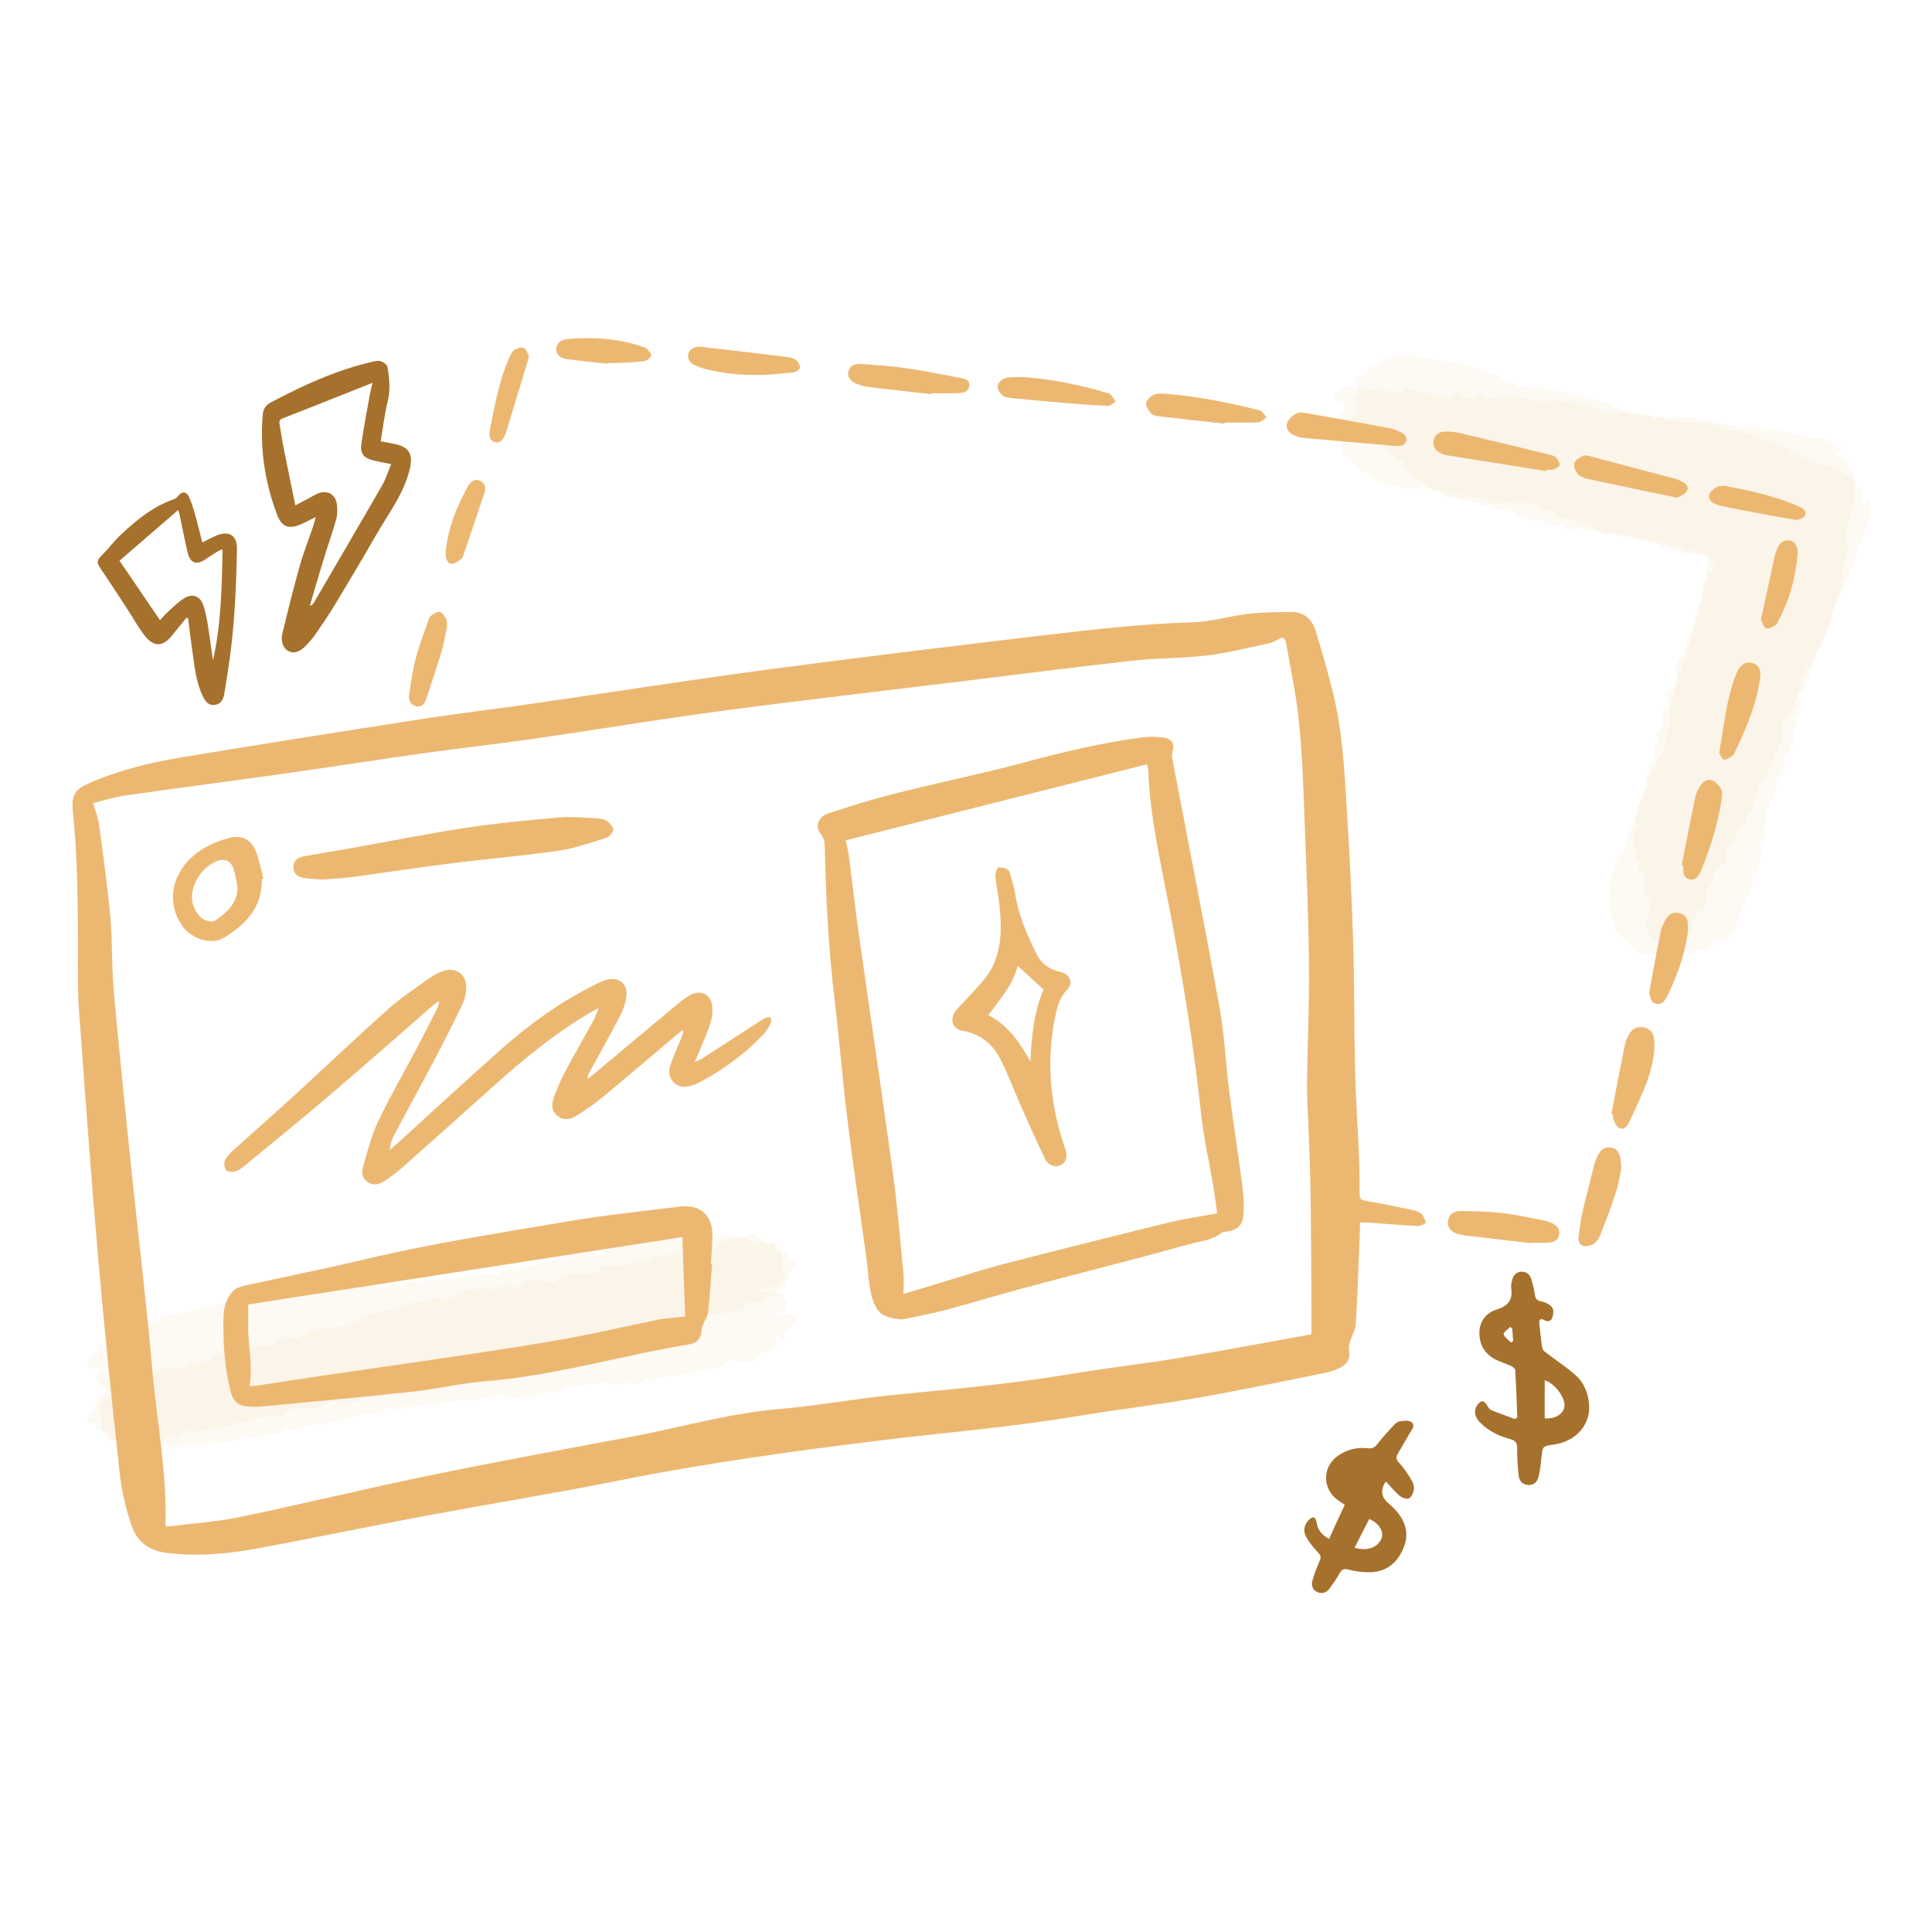 <?xml version="1.0" encoding="utf-8"?>
<svg xmlns="http://www.w3.org/2000/svg" width="64" height="64" viewBox="0 0 64 64" fill="none">
<path opacity="0.2" d="M61.286 16.937C61.434 16.53 61.45 16.109 61.413 15.683C61.41 15.646 61.375 15.61 61.35 15.577C61.316 15.534 61.244 15.493 61.245 15.453C61.252 15.206 61.082 15.153 60.892 15.118C60.842 15.109 60.785 15.1 60.797 15.032C60.809 14.967 60.837 14.909 60.924 14.928C60.962 14.935 61.005 14.965 61.032 14.902C61.024 14.886 61.019 14.857 61.005 14.851C60.758 14.755 60.564 14.552 60.279 14.53C60.076 14.515 59.874 14.474 59.676 14.429C59.046 14.286 58.413 14.177 57.764 14.155C57.535 14.148 57.309 14.128 57.09 14.022C56.758 13.861 56.366 13.982 56.025 13.834C55.997 13.823 55.953 13.836 55.921 13.849C55.822 13.889 55.732 13.871 55.636 13.83C55.468 13.757 55.318 13.773 55.218 13.948H55.214C55.072 13.747 54.99 13.74 54.793 13.916L54.708 13.865C54.602 13.686 54.407 13.794 54.268 13.73C54.053 13.631 53.836 13.64 53.61 13.67C53.371 13.701 53.096 13.682 52.928 13.555C52.744 13.415 52.579 13.412 52.386 13.414C52.14 13.416 51.92 13.218 51.659 13.32C51.651 13.323 51.635 13.309 51.623 13.302C51.486 13.212 51.372 13.24 51.275 13.366C51.087 13.323 50.898 13.243 50.712 13.246C50.496 13.25 50.316 13.051 50.093 13.158C50.07 13.169 50.048 13.175 50.025 13.178C50.048 13.172 50.07 13.166 50.093 13.158C50.012 13.155 49.929 13.164 49.854 13.124C49.776 13.083 49.712 13.089 49.661 13.163C49.577 13.176 49.493 13.189 49.409 13.202C49.338 13.198 49.268 13.195 49.197 13.191C49.092 13.047 48.955 13.047 48.819 13.191C48.691 13.178 48.562 13.166 48.435 13.154C48.341 12.98 48.257 12.971 48.095 13.117C47.973 13.178 47.841 13.151 47.712 13.159C47.68 13.081 47.606 13.116 47.551 13.098C47.396 13.044 47.223 13.138 47.077 13.034C46.949 12.904 46.771 12.921 46.612 12.883C46.539 12.866 46.504 12.928 46.483 12.992C46.428 12.992 46.372 12.991 46.317 12.99C46.189 12.975 46.061 12.96 45.933 12.945C45.831 12.84 45.722 12.797 45.594 12.903C45.411 12.888 45.223 12.914 45.043 12.86C44.866 12.743 44.56 12.782 44.318 12.951C44.258 12.993 44.205 13.04 44.21 13.12C44.217 13.21 44.281 13.248 44.358 13.278C44.594 13.372 44.602 13.402 44.45 13.614C44.369 13.727 44.283 13.825 44.276 13.983C44.262 14.335 44.503 14.634 44.468 14.988C44.465 15.019 44.51 15.058 44.539 15.086C44.675 15.219 44.814 15.347 44.95 15.479C45.059 15.585 45.183 15.66 45.338 15.675C45.366 15.702 45.395 15.731 45.423 15.758C45.439 15.806 45.467 15.842 45.514 15.869C45.805 16.035 46.138 16.072 46.453 16.16C46.577 16.194 46.718 16.161 46.847 16.205C46.905 16.224 46.954 16.182 46.992 16.137C47.109 16.103 47.217 16.153 47.319 16.191C47.584 16.292 47.865 16.293 48.138 16.344C48.222 16.36 48.307 16.377 48.392 16.393C48.451 16.563 48.544 16.523 48.645 16.433C48.857 16.474 49.069 16.514 49.281 16.555C49.403 16.714 49.579 16.731 49.788 16.604C49.833 16.613 49.878 16.622 49.922 16.632C49.948 16.633 49.975 16.634 50.001 16.636C50.102 16.643 50.202 16.699 50.302 16.635C50.343 16.636 50.385 16.639 50.426 16.64C50.456 16.652 50.481 16.659 50.501 16.659C50.632 16.693 50.765 16.727 50.896 16.761C50.951 16.776 51.006 16.792 51.062 16.807C51.106 16.958 51.215 16.915 51.317 16.892C51.359 16.907 51.401 16.923 51.443 16.938C51.596 17.084 51.767 17.186 51.987 17.186C52.258 17.271 52.529 17.357 52.8 17.442C52.823 17.531 52.893 17.569 52.966 17.615C53.172 17.745 53.39 17.718 53.611 17.688C54.321 17.82 55.026 17.977 55.725 18.151C55.8 18.27 55.92 18.225 56.025 18.235C56.292 18.346 56.546 18.486 56.826 18.566C56.884 18.716 56.733 18.791 56.699 18.908C56.666 18.931 56.613 18.948 56.602 18.98C56.52 19.216 56.442 19.452 56.374 19.692C56.359 19.746 56.393 19.813 56.404 19.874C56.226 19.999 56.335 20.202 56.273 20.354C56.142 20.675 56.069 21.013 55.975 21.345C55.84 21.449 55.829 21.579 55.898 21.723C55.896 21.736 55.895 21.75 55.892 21.763C55.713 21.813 55.726 21.959 55.725 22.097C55.575 22.33 55.508 22.594 55.43 22.855C55.188 22.911 55.165 22.951 55.26 23.149C55.263 23.219 55.285 23.289 55.257 23.359C55.052 23.419 55.096 23.589 55.089 23.736C54.956 23.849 55.085 23.992 55.044 24.116C54.836 24.261 54.824 24.293 54.919 24.451C54.919 24.478 54.919 24.507 54.918 24.534C54.715 24.638 54.863 24.813 54.831 24.953C54.812 25.04 54.872 25.152 54.749 25.207C54.54 25.333 54.68 25.546 54.622 25.711C54.621 25.725 54.62 25.739 54.619 25.753C54.445 25.814 54.472 25.927 54.54 26.05C54.366 26.315 54.356 26.638 54.232 26.922C54.17 27.064 54.095 27.237 54.237 27.391C54.15 27.419 54.107 27.481 54.124 27.567C54.177 27.829 54.135 28.098 54.194 28.36C54.213 28.44 54.229 28.51 54.325 28.524C54.325 28.539 54.324 28.553 54.324 28.567C54.212 28.765 54.22 28.793 54.414 28.858C54.428 28.858 54.441 28.858 54.453 28.858C54.451 28.935 54.441 29.011 54.448 29.086C54.474 29.359 54.392 29.662 54.664 29.867C54.649 30.035 54.635 30.204 54.62 30.372C54.481 30.559 54.507 30.754 54.612 30.938C54.736 31.154 54.904 31.17 55.088 31.002C55.16 31.067 55.214 31.188 55.343 31.087C55.354 31.322 55.466 31.393 55.685 31.295C55.724 31.325 55.763 31.355 55.803 31.385C55.819 31.415 55.829 31.451 55.853 31.475C55.92 31.543 55.973 31.657 56.077 31.646C56.191 31.633 56.131 31.489 56.188 31.422C56.396 31.483 56.589 31.49 56.733 31.287C56.783 31.217 56.862 31.166 56.948 31.165C57.213 31.16 57.328 30.956 57.429 30.778C57.61 30.458 57.711 30.099 57.863 29.762C58.057 29.332 58.183 28.871 58.338 28.424C58.351 28.384 58.378 28.336 58.365 28.304C58.299 28.141 58.385 28.003 58.435 27.861C58.482 27.73 58.492 27.604 58.436 27.474C58.436 27.433 58.436 27.391 58.436 27.349C58.516 27.202 58.634 27.058 58.481 26.889C58.495 26.86 58.508 26.832 58.522 26.803C58.591 26.73 58.628 26.641 58.672 26.552C58.815 26.261 58.833 25.923 59.028 25.651C59.102 25.546 59.131 25.423 59.096 25.291C59.078 25.226 59.104 25.17 59.145 25.116C59.418 24.767 59.42 24.333 59.52 23.928C59.534 23.872 59.492 23.823 59.454 23.78C59.454 23.766 59.454 23.752 59.454 23.738C59.611 23.697 59.664 23.622 59.539 23.486C59.539 23.473 59.539 23.458 59.539 23.444C59.691 23.348 59.702 23.235 59.58 23.108C59.58 23.08 59.58 23.052 59.58 23.025C59.636 23.007 59.674 22.973 59.701 22.917C59.838 22.621 59.974 22.325 60.037 22.003C60.059 21.886 60.115 21.779 60.148 21.667C60.243 21.344 60.479 21.085 60.557 20.756C60.585 20.641 60.624 20.528 60.654 20.414C60.767 19.986 60.986 19.59 61.024 19.134C61.052 18.797 61.148 18.464 61.216 18.131C61.231 18.054 61.214 17.993 61.153 17.944C61.197 17.654 61.158 17.352 61.294 17.074C61.312 17.038 61.286 16.982 61.281 16.935L61.286 16.937ZM57.042 23.868C57.042 23.868 57.043 23.868 57.044 23.868C57.044 23.868 57.043 23.868 57.042 23.868V23.868ZM57.3 21.513C57.3 21.513 57.299 21.513 57.299 21.514C57.299 21.514 57.299 21.514 57.299 21.513C57.299 21.513 57.299 21.513 57.3 21.513Z" fill="#F7E3C6"/>
<path opacity="0.2" d="M60.258 15.354C60.684 15.43 61.057 15.626 61.407 15.871C61.438 15.892 61.452 15.94 61.468 15.979C61.488 16.03 61.487 16.113 61.523 16.132C61.74 16.25 61.701 16.422 61.636 16.605C61.619 16.653 61.598 16.706 61.663 16.73C61.725 16.753 61.789 16.757 61.817 16.673C61.829 16.636 61.825 16.583 61.894 16.592C61.903 16.607 61.925 16.626 61.923 16.641C61.883 16.902 61.962 17.172 61.839 17.429C61.751 17.613 61.685 17.808 61.625 18.003C61.434 18.619 61.211 19.223 60.906 19.795C60.798 19.997 60.702 20.203 60.684 20.445C60.657 20.814 60.357 21.093 60.314 21.462C60.31 21.491 60.277 21.523 60.25 21.544C60.165 21.61 60.136 21.697 60.124 21.801C60.102 21.983 60.014 22.105 59.812 22.104L59.81 22.107C59.914 22.331 59.879 22.405 59.628 22.488L59.629 22.587C59.731 22.768 59.54 22.883 59.526 23.035C59.504 23.271 59.389 23.455 59.249 23.636C59.103 23.826 58.982 24.074 59.008 24.283C59.036 24.513 58.957 24.657 58.859 24.823C58.734 25.035 58.795 25.325 58.577 25.5C58.57 25.505 58.574 25.526 58.575 25.54C58.584 25.703 58.502 25.789 58.345 25.809C58.288 25.994 58.263 26.197 58.167 26.357C58.056 26.542 58.138 26.797 57.934 26.937C57.913 26.951 57.897 26.968 57.883 26.986C57.899 26.969 57.916 26.953 57.934 26.937C57.896 27.009 57.847 27.076 57.844 27.161C57.841 27.249 57.803 27.302 57.714 27.309C57.66 27.375 57.607 27.441 57.554 27.507C57.522 27.571 57.49 27.633 57.458 27.696C57.529 27.859 57.461 27.978 57.269 28.024C57.215 28.142 57.162 28.259 57.109 28.375C57.212 28.543 57.178 28.621 56.971 28.688C56.857 28.763 56.814 28.891 56.743 28.998C56.794 29.066 56.727 29.112 56.715 29.169C56.684 29.329 56.516 29.433 56.534 29.611C56.582 29.787 56.478 29.932 56.432 30.088C56.41 30.161 56.339 30.16 56.273 30.147C56.245 30.195 56.219 30.243 56.192 30.291C56.14 30.41 56.089 30.527 56.038 30.646C56.079 30.787 56.061 30.902 55.906 30.961C55.827 31.127 55.711 31.277 55.667 31.459C55.679 31.671 55.493 31.917 55.225 32.042C55.16 32.073 55.092 32.095 55.026 32.051C54.951 32 54.95 31.925 54.962 31.843C54.999 31.592 54.977 31.57 54.717 31.596C54.58 31.61 54.452 31.635 54.311 31.562C53.999 31.399 53.86 31.04 53.537 30.893C53.509 30.881 53.498 30.822 53.487 30.783C53.441 30.599 53.399 30.414 53.353 30.23C53.316 30.083 53.312 29.938 53.377 29.796C53.367 29.758 53.357 29.719 53.347 29.681C53.314 29.643 53.297 29.601 53.297 29.547C53.298 29.212 53.433 28.906 53.515 28.588C53.546 28.464 53.645 28.359 53.672 28.224C53.684 28.165 53.746 28.144 53.804 28.133C53.892 28.049 53.903 27.93 53.92 27.823C53.965 27.543 54.105 27.299 54.198 27.038C54.226 26.956 54.254 26.874 54.282 26.793C54.164 26.657 54.245 26.596 54.374 26.554C54.444 26.35 54.516 26.146 54.587 25.942C54.51 25.756 54.583 25.596 54.797 25.478C54.812 25.434 54.826 25.391 54.84 25.348C54.852 25.325 54.865 25.302 54.877 25.278C54.92 25.187 54.922 25.073 55.028 25.018C55.047 24.981 55.066 24.944 55.085 24.907C55.089 24.875 55.096 24.851 55.106 24.833C55.142 24.702 55.179 24.571 55.215 24.44C55.23 24.385 55.244 24.329 55.258 24.274C55.15 24.16 55.241 24.087 55.313 24.01C55.32 23.966 55.328 23.922 55.336 23.878C55.286 23.673 55.283 23.473 55.393 23.282C55.454 23.005 55.516 22.728 55.577 22.451C55.512 22.386 55.514 22.307 55.511 22.22C55.501 21.977 55.633 21.802 55.77 21.625C56.011 20.945 56.227 20.256 56.426 19.563C56.36 19.439 56.459 19.357 56.504 19.261C56.541 18.975 56.546 18.684 56.617 18.402C56.516 18.277 56.376 18.37 56.258 18.341C56.221 18.358 56.179 18.395 56.147 18.389C55.902 18.342 55.658 18.292 55.416 18.23C55.362 18.216 55.321 18.154 55.273 18.114C55.076 18.205 54.955 18.01 54.793 17.987C54.448 17.94 54.12 17.834 53.785 17.75C53.627 17.815 53.51 17.759 53.419 17.627C53.407 17.622 53.394 17.616 53.381 17.612C53.248 17.742 53.129 17.658 53.009 17.59C52.732 17.603 52.469 17.53 52.205 17.467C52.036 17.648 51.989 17.648 51.865 17.467C51.806 17.429 51.757 17.375 51.682 17.364C51.527 17.512 51.402 17.389 51.271 17.322C51.106 17.38 51.048 17.197 50.92 17.17C50.69 17.278 50.656 17.272 50.568 17.111C50.544 17.098 50.519 17.083 50.494 17.07C50.303 17.195 50.225 16.979 50.089 16.936C50.004 16.91 49.937 16.801 49.828 16.88C49.614 16.999 49.499 16.771 49.327 16.738C49.315 16.732 49.302 16.726 49.289 16.72C49.15 16.84 49.065 16.76 48.992 16.64C48.676 16.658 48.392 16.505 48.083 16.471C47.929 16.453 47.742 16.432 47.68 16.232C47.612 16.293 47.537 16.3 47.471 16.241C47.271 16.064 47.017 15.966 46.82 15.784C46.759 15.728 46.707 15.68 46.742 15.589C46.73 15.582 46.717 15.575 46.704 15.569C46.477 15.567 46.457 15.545 46.498 15.344C46.504 15.333 46.511 15.321 46.517 15.311C46.45 15.274 46.379 15.245 46.317 15.201C46.094 15.042 45.791 14.962 45.749 14.624C45.596 14.553 45.443 14.481 45.29 14.41C45.059 14.437 44.902 14.316 44.795 14.133C44.67 13.918 44.74 13.765 44.978 13.69C44.958 13.594 44.88 13.487 45.032 13.426C44.834 13.3 44.829 13.166 45.023 13.026C45.017 12.977 45.01 12.928 45.004 12.879C44.986 12.85 44.96 12.823 44.951 12.791C44.926 12.698 44.853 12.595 44.915 12.511C44.983 12.419 45.078 12.542 45.164 12.527C45.215 12.316 45.306 12.145 45.554 12.122C45.64 12.114 45.723 12.071 45.767 11.997C45.904 11.77 46.138 11.772 46.343 11.774C46.711 11.777 47.072 11.869 47.439 11.906C47.909 11.953 48.371 12.074 48.836 12.164C48.877 12.172 48.932 12.173 48.953 12.2C49.062 12.339 49.224 12.334 49.372 12.361C49.509 12.386 49.623 12.441 49.707 12.554C49.743 12.575 49.779 12.595 49.816 12.617C49.983 12.621 50.167 12.59 50.237 12.807C50.268 12.809 50.3 12.812 50.331 12.814C50.429 12.792 50.525 12.804 50.623 12.811C50.947 12.832 51.249 12.985 51.582 12.953C51.71 12.941 51.831 12.977 51.928 13.074C51.975 13.122 52.037 13.128 52.104 13.119C52.543 13.057 52.92 13.272 53.32 13.388C53.376 13.404 53.397 13.465 53.416 13.52C53.428 13.527 53.44 13.534 53.452 13.54C53.566 13.425 53.658 13.416 53.712 13.592C53.724 13.599 53.737 13.607 53.749 13.613C53.908 13.53 54.011 13.577 54.061 13.747C54.085 13.761 54.109 13.774 54.133 13.788C54.176 13.748 54.225 13.732 54.287 13.737C54.611 13.766 54.936 13.796 55.246 13.903C55.359 13.942 55.479 13.947 55.592 13.975C55.92 14.054 56.262 13.979 56.587 14.076C56.7 14.11 56.816 14.132 56.93 14.163C57.358 14.28 57.81 14.288 58.224 14.483C58.53 14.627 58.866 14.71 59.189 14.818C59.264 14.843 59.308 14.888 59.319 14.966C59.592 15.073 59.835 15.257 60.143 15.279C60.183 15.281 60.219 15.332 60.257 15.36L60.258 15.354ZM52.134 15.564C52.134 15.564 52.134 15.563 52.134 15.562C52.134 15.562 52.134 15.563 52.134 15.564ZM54.302 16.518C54.302 16.518 54.301 16.518 54.3 16.519C54.3 16.519 54.301 16.518 54.302 16.518Z" fill="#F7E3C6"/>
<path opacity="0.2" d="M26.125 43.525C25.986 43.544 25.849 43.577 25.711 43.604C25.709 43.575 25.707 43.545 25.705 43.516C25.72 43.475 25.735 43.433 25.749 43.392C25.764 43.393 25.779 43.395 25.794 43.396C25.859 43.498 25.93 43.471 25.999 43.402C26.074 43.328 26.113 43.243 26.052 43.141C26.021 43.09 25.971 43.054 25.962 42.983C25.935 42.792 25.883 42.776 25.71 42.891C25.665 42.892 25.62 42.894 25.575 42.896C25.507 42.839 25.432 42.8 25.34 42.809C25.258 42.803 25.168 42.814 25.117 42.725C25.355 42.709 25.574 42.624 25.792 42.537C25.914 42.487 25.97 42.37 26.036 42.266C25.883 42.18 25.997 42.009 25.917 41.901C25.917 41.785 25.871 41.671 25.917 41.55C25.939 41.492 25.665 41.167 25.597 41.152C25.547 41.142 25.52 41.172 25.498 41.211C25.412 41.242 25.355 41.199 25.307 41.135C25.258 41.067 25.195 41.017 25.113 40.994C25.041 40.94 24.976 40.868 24.869 40.906C24.594 41.003 24.32 41.096 24.021 41.107C23.898 41.112 23.759 41.177 23.719 41.331C23.635 41.333 23.551 41.336 23.466 41.338C23.339 41.225 23.274 41.269 23.252 41.422C23.154 41.413 23.065 41.433 22.997 41.509C22.983 41.506 22.969 41.502 22.955 41.499C22.869 41.325 22.784 41.327 22.701 41.502C22.673 41.503 22.644 41.504 22.616 41.505C22.587 41.47 22.544 41.438 22.508 41.469C22.378 41.58 22.219 41.544 22.076 41.578C21.885 41.623 21.633 41.558 21.514 41.795C21.367 41.821 21.212 41.714 21.079 41.788C20.815 41.935 20.522 41.908 20.244 41.969C19.98 41.88 19.887 41.915 19.817 42.132C19.773 42.146 19.73 42.16 19.687 42.173C19.617 42.188 19.548 42.203 19.479 42.218C19.409 42.213 19.339 42.207 19.269 42.202C18.959 42.177 18.657 42.184 18.418 42.425C18.402 42.444 18.388 42.462 18.372 42.481C18.333 42.48 18.294 42.478 18.256 42.477C18.184 42.461 18.112 42.445 18.039 42.43C17.823 42.337 17.612 42.434 17.399 42.447C17.322 42.451 17.284 42.517 17.273 42.592C17.187 42.619 17.103 42.646 17.017 42.672C16.976 42.548 16.886 42.527 16.771 42.559C16.666 42.588 16.558 42.611 16.467 42.679C16.467 42.691 16.467 42.702 16.467 42.714C16.439 42.73 16.411 42.747 16.383 42.763C16.312 42.763 16.241 42.763 16.171 42.763C16.09 42.62 16.007 42.568 15.916 42.755C15.874 42.772 15.832 42.789 15.79 42.806C15.577 42.643 15.358 42.779 15.143 42.797C15.086 42.802 15.076 42.879 15.07 42.936C15.002 43.05 14.827 42.967 14.769 43.098C14.699 43.085 14.63 43.072 14.56 43.059C14.499 42.98 14.421 42.969 14.334 43.006C14.092 43.106 13.83 43.121 13.579 43.184C13.447 43.218 13.334 43.311 13.209 43.325C12.818 43.368 12.459 43.534 12.072 43.588C11.959 43.603 11.872 43.655 11.844 43.774C11.578 43.845 11.321 43.949 11.045 43.984C10.848 43.885 10.717 44.033 10.568 44.109C10.598 44.123 10.627 44.13 10.655 44.133C10.629 44.136 10.593 44.127 10.568 44.109C10.541 44.108 10.514 44.107 10.488 44.105C10.353 43.966 10.236 44.08 10.139 44.149C10.059 44.205 9.983 44.265 9.898 44.313C9.87 44.329 9.842 44.345 9.814 44.362C9.552 44.259 9.169 44.363 9.046 44.57C8.983 44.606 8.912 44.613 8.84 44.616C8.659 44.515 8.512 44.61 8.365 44.697C8.171 44.787 7.988 44.904 7.773 44.944C7.568 44.792 7.126 44.859 6.926 45.073C6.846 45.077 6.78 45.115 6.719 45.163C6.647 45.175 6.574 45.188 6.503 45.2C6.381 45.119 6.276 45.084 6.248 45.283C6.124 45.294 5.996 45.266 5.875 45.305C5.858 45.308 5.841 45.312 5.825 45.325C5.784 45.331 5.741 45.347 5.701 45.343C5.358 45.305 5.042 45.421 4.722 45.512C4.63 45.538 4.565 45.599 4.552 45.701C4.481 45.731 4.412 45.76 4.341 45.789C4.274 45.706 4.174 45.675 4.097 45.734C3.958 45.842 3.797 45.881 3.636 45.925C3.562 45.945 3.519 46 3.499 46.072C3.488 46.112 3.483 46.17 3.438 46.175C3.235 46.198 3.221 46.365 3.173 46.505C3.123 46.651 3.08 46.799 2.97 46.916C2.917 46.972 2.886 47.033 2.93 47.103C2.979 47.183 3.05 47.154 3.118 47.128C3.158 47.128 3.197 47.128 3.237 47.129C3.152 47.321 3.168 47.348 3.364 47.342C3.43 47.381 3.503 47.378 3.575 47.382C3.543 47.617 3.605 47.692 3.848 47.714C3.934 47.722 4.017 47.712 4.092 47.666C4.16 47.625 4.221 47.625 4.286 47.678C4.636 47.967 5.034 47.991 5.455 47.875C5.522 47.856 5.58 47.856 5.633 47.9C5.69 47.947 5.753 47.97 5.826 47.97C5.99 47.887 6.161 47.832 6.344 47.808C6.462 47.792 6.556 47.9 6.669 47.867C6.94 47.788 7.223 47.796 7.498 47.747C7.692 47.712 7.911 47.751 8.073 47.592C8.087 47.578 8.101 47.565 8.116 47.551C8.188 47.638 8.285 47.652 8.381 47.612C8.525 47.551 8.682 47.558 8.823 47.522C9.014 47.472 9.278 47.562 9.388 47.301C9.416 47.287 9.444 47.273 9.473 47.259C9.531 47.384 9.632 47.381 9.741 47.343C10.032 47.243 10.343 47.238 10.642 47.161C11.102 47.044 11.578 46.987 12.035 46.844C12.123 46.816 12.215 46.824 12.305 46.814C12.477 46.795 12.686 46.847 12.78 46.627C12.823 46.627 12.865 46.627 12.908 46.627C13.036 46.721 13.336 46.679 13.502 46.543C13.516 46.529 13.53 46.516 13.544 46.502C13.58 46.614 13.662 46.627 13.762 46.604C14.138 46.517 14.513 46.448 14.903 46.446C15.04 46.446 15.238 46.482 15.325 46.291C15.353 46.305 15.381 46.32 15.41 46.334C15.552 46.452 15.693 46.452 15.834 46.334C15.877 46.32 15.919 46.306 15.961 46.292C16.133 46.353 16.297 46.37 16.428 46.208C16.512 46.163 16.597 46.187 16.682 46.208C16.855 46.313 17.039 46.343 17.231 46.279C17.319 46.249 17.405 46.245 17.494 46.236C17.723 46.212 17.973 46.263 18.166 46.081L18.293 46.041C18.458 46.163 18.673 46.126 18.801 45.956C19.24 45.901 19.672 45.8 20.116 45.791C20.288 45.908 20.48 45.841 20.664 45.853C20.677 45.854 20.693 45.811 20.709 45.788C20.951 45.832 21.2 45.909 21.388 45.662C21.402 45.662 21.416 45.663 21.431 45.664C21.527 45.713 22.042 45.676 22.106 45.608C22.132 45.58 22.137 45.533 22.152 45.495C22.166 45.495 22.18 45.495 22.195 45.496C22.276 45.597 22.38 45.579 22.485 45.547C22.74 45.471 22.998 45.407 23.265 45.377C23.459 45.356 23.651 45.311 23.844 45.277C23.938 45.261 23.993 45.205 24.017 45.115C24.139 45.055 24.263 45.012 24.398 45.075C24.596 45.152 24.786 45.127 24.968 45.031C25.121 44.95 25.275 44.764 25.387 44.751C25.69 44.717 25.745 44.594 25.694 44.342C25.685 44.298 25.708 44.258 25.758 44.251C25.796 44.245 25.835 44.26 25.838 44.3C25.844 44.365 25.865 44.387 25.931 44.368C25.996 44.349 26.03 44.319 26.005 44.247C25.972 44.151 26.035 44.103 26.105 44.064C26.194 44.014 26.254 43.937 26.314 43.86C26.37 43.786 26.382 43.708 26.341 43.624C26.298 43.532 26.214 43.513 26.127 43.525L26.125 43.525Z" fill="#F7E3C6"/>
<path opacity="0.2" d="M3.149 45.341C3.289 45.321 3.425 45.288 3.564 45.261C3.565 45.291 3.568 45.32 3.569 45.349C3.554 45.391 3.54 45.432 3.526 45.474C3.511 45.472 3.495 45.471 3.481 45.469C3.415 45.367 3.344 45.394 3.275 45.463C3.201 45.538 3.162 45.622 3.222 45.724C3.254 45.776 3.303 45.811 3.313 45.882C3.339 46.074 3.391 46.089 3.564 45.974C3.61 45.973 3.654 45.971 3.699 45.97C3.767 46.026 3.842 46.065 3.935 46.056C4.017 46.062 4.106 46.051 4.158 46.14C3.92 46.157 3.701 46.241 3.483 46.328C3.36 46.378 3.305 46.495 3.239 46.599C3.391 46.685 3.278 46.856 3.358 46.964C3.358 47.081 3.404 47.195 3.358 47.315C3.335 47.373 3.61 47.698 3.677 47.713C3.728 47.724 3.755 47.693 3.776 47.654C3.862 47.623 3.92 47.666 3.967 47.73C4.017 47.798 4.079 47.848 4.162 47.871C4.234 47.925 4.298 47.997 4.406 47.959C4.681 47.862 4.954 47.77 5.254 47.758C5.377 47.754 5.515 47.688 5.555 47.534C5.639 47.532 5.723 47.529 5.808 47.527C5.936 47.64 6.001 47.596 6.023 47.443C6.121 47.453 6.209 47.432 6.278 47.356C6.292 47.359 6.306 47.363 6.32 47.366C6.406 47.54 6.491 47.538 6.574 47.363C6.602 47.362 6.631 47.362 6.659 47.36C6.687 47.396 6.731 47.427 6.767 47.396C6.896 47.285 7.055 47.321 7.199 47.287C7.389 47.242 7.642 47.307 7.76 47.07C7.907 47.044 8.063 47.151 8.195 47.078C8.459 46.93 8.753 46.957 9.03 46.896C9.295 46.985 9.387 46.95 9.458 46.733C9.501 46.72 9.544 46.706 9.588 46.692C9.657 46.677 9.726 46.662 9.795 46.647C9.865 46.653 9.935 46.658 10.005 46.663C10.315 46.688 10.617 46.681 10.857 46.44C10.872 46.422 10.887 46.403 10.902 46.385C10.941 46.385 10.98 46.387 11.018 46.388C11.091 46.404 11.163 46.42 11.236 46.435C11.451 46.528 11.663 46.432 11.875 46.419C11.953 46.414 11.991 46.348 12.002 46.273C12.087 46.246 12.172 46.219 12.257 46.193C12.299 46.317 12.388 46.338 12.503 46.306C12.609 46.277 12.717 46.254 12.807 46.186C12.807 46.174 12.807 46.163 12.807 46.151C12.835 46.135 12.864 46.118 12.892 46.102C12.963 46.102 13.033 46.102 13.104 46.102C13.184 46.245 13.267 46.298 13.358 46.11C13.4 46.093 13.443 46.076 13.485 46.059C13.697 46.222 13.916 46.087 14.132 46.068C14.188 46.064 14.198 45.986 14.205 45.929C14.272 45.816 14.447 45.898 14.506 45.767C14.576 45.78 14.645 45.793 14.715 45.806C14.775 45.885 14.854 45.896 14.941 45.859C15.183 45.759 15.445 45.744 15.696 45.681C15.828 45.648 15.941 45.555 16.065 45.541C16.456 45.497 16.815 45.331 17.202 45.277C17.315 45.262 17.402 45.21 17.43 45.091C17.696 45.02 17.953 44.916 18.229 44.882C18.426 44.98 18.557 44.832 18.707 44.756C18.676 44.742 18.648 44.735 18.62 44.732C18.645 44.729 18.682 44.739 18.707 44.756C18.733 44.758 18.76 44.758 18.787 44.76C18.921 44.899 19.039 44.785 19.136 44.716C19.215 44.66 19.291 44.6 19.377 44.552C19.405 44.536 19.433 44.52 19.461 44.504C19.723 44.606 20.105 44.502 20.228 44.295C20.292 44.259 20.363 44.253 20.434 44.249C20.615 44.35 20.762 44.255 20.91 44.168C21.103 44.078 21.287 43.962 21.501 43.921C21.707 44.073 22.148 44.006 22.348 43.792C22.429 43.788 22.494 43.75 22.556 43.702C22.628 43.69 22.7 43.678 22.772 43.665C22.893 43.746 22.999 43.781 23.027 43.582C23.15 43.571 23.279 43.599 23.399 43.56C23.416 43.557 23.433 43.553 23.45 43.54C23.491 43.534 23.534 43.518 23.573 43.523C23.916 43.56 24.232 43.444 24.552 43.353C24.644 43.327 24.71 43.266 24.722 43.164C24.793 43.135 24.863 43.105 24.934 43.076C25 43.159 25.1 43.19 25.177 43.131C25.317 43.023 25.477 42.984 25.639 42.94C25.713 42.92 25.755 42.865 25.776 42.793C25.786 42.753 25.791 42.695 25.836 42.69C26.039 42.667 26.054 42.5 26.101 42.36C26.151 42.215 26.195 42.066 26.304 41.95C26.357 41.894 26.388 41.833 26.345 41.762C26.296 41.682 26.224 41.711 26.157 41.737C26.117 41.737 26.077 41.737 26.038 41.736C26.122 41.545 26.106 41.517 25.91 41.523C25.845 41.484 25.772 41.487 25.699 41.483C25.731 41.248 25.669 41.173 25.427 41.151C25.34 41.144 25.258 41.154 25.182 41.199C25.115 41.24 25.053 41.24 24.989 41.187C24.638 40.898 24.24 40.874 23.82 40.99C23.752 41.009 23.695 41.009 23.642 40.965C23.585 40.918 23.521 40.895 23.448 40.895C23.285 40.978 23.113 41.033 22.93 41.057C22.813 41.073 22.718 40.965 22.605 40.998C22.334 41.077 22.051 41.07 21.777 41.118C21.582 41.153 21.363 41.114 21.201 41.273C21.187 41.287 21.173 41.301 21.159 41.315C21.086 41.227 20.99 41.214 20.893 41.254C20.75 41.314 20.593 41.307 20.451 41.344C20.26 41.393 19.996 41.303 19.887 41.564C19.858 41.578 19.83 41.592 19.801 41.606C19.744 41.481 19.643 41.485 19.534 41.522C19.242 41.623 18.931 41.627 18.632 41.704C18.173 41.821 17.696 41.878 17.24 42.021C17.152 42.049 17.059 42.041 16.969 42.051C16.797 42.071 16.588 42.018 16.494 42.238C16.451 42.238 16.41 42.238 16.367 42.238C16.238 42.144 15.938 42.186 15.773 42.322C15.759 42.336 15.744 42.349 15.73 42.363C15.694 42.252 15.613 42.238 15.512 42.261C15.137 42.349 14.761 42.417 14.371 42.419C14.234 42.419 14.036 42.383 13.95 42.574C13.921 42.56 13.893 42.546 13.864 42.532C13.723 42.413 13.581 42.413 13.441 42.532C13.398 42.546 13.356 42.559 13.313 42.573C13.141 42.513 12.977 42.496 12.847 42.657C12.762 42.702 12.677 42.678 12.592 42.657C12.42 42.553 12.236 42.522 12.044 42.586C11.956 42.617 11.869 42.62 11.78 42.63C11.552 42.653 11.301 42.603 11.108 42.784L10.982 42.824C10.816 42.703 10.601 42.739 10.473 42.909C10.035 42.965 9.603 43.065 9.158 43.075C8.987 42.958 8.794 43.025 8.611 43.012C8.597 43.011 8.581 43.055 8.565 43.077C8.323 43.033 8.074 42.956 7.886 43.203C7.872 43.203 7.858 43.202 7.843 43.202C7.748 43.152 7.232 43.189 7.169 43.257C7.142 43.285 7.137 43.332 7.123 43.37C7.109 43.37 7.094 43.37 7.08 43.37C6.998 43.269 6.894 43.286 6.79 43.318C6.534 43.394 6.276 43.458 6.009 43.488C5.815 43.51 5.623 43.554 5.43 43.588C5.336 43.604 5.282 43.66 5.258 43.75C5.136 43.81 5.011 43.853 4.876 43.791C4.678 43.714 4.489 43.738 4.306 43.834C4.153 43.915 3.999 44.101 3.887 44.114C3.585 44.148 3.53 44.271 3.58 44.523C3.589 44.568 3.567 44.607 3.516 44.614C3.478 44.62 3.439 44.605 3.436 44.565C3.431 44.501 3.409 44.478 3.343 44.498C3.278 44.517 3.244 44.547 3.269 44.618C3.303 44.714 3.24 44.762 3.17 44.802C3.081 44.852 3.02 44.928 2.96 45.006C2.904 45.079 2.893 45.157 2.933 45.241C2.977 45.333 3.061 45.352 3.147 45.34L3.149 45.341Z" fill="#F7E3C6"/>
<path d="M45.048 40.498C45.048 40.604 45.051 40.693 45.048 40.782C45.007 41.802 44.974 42.822 44.914 43.841C44.902 44.048 44.782 44.247 44.718 44.452C44.697 44.521 44.675 44.598 44.687 44.666C44.739 44.947 44.672 45.151 44.421 45.291C44.264 45.378 44.085 45.441 43.908 45.476C42.482 45.762 41.059 46.062 39.626 46.312C38.298 46.543 36.956 46.698 35.626 46.921C33.506 47.275 31.364 47.447 29.233 47.708C26.331 48.063 23.434 48.458 20.564 49.032C18.363 49.473 16.144 49.83 13.937 50.244C12.112 50.586 10.294 50.969 8.467 51.304C7.487 51.483 6.498 51.566 5.494 51.438C4.872 51.359 4.51 51.015 4.338 50.483C4.165 49.946 4.03 49.386 3.968 48.826C3.71 46.461 3.463 44.094 3.256 41.724C3.017 38.978 2.818 36.228 2.617 33.477C2.571 32.836 2.578 32.19 2.58 31.547C2.585 29.972 2.571 28.398 2.41 26.829C2.361 26.342 2.487 26.143 2.965 25.936C3.935 25.515 4.959 25.263 5.997 25.09C8.693 24.644 11.394 24.219 14.095 23.8C15.253 23.621 16.418 23.487 17.578 23.319C20.165 22.946 22.747 22.537 25.336 22.192C28.452 21.776 31.573 21.4 34.694 21.03C36.293 20.841 37.892 20.662 39.506 20.615C40.121 20.598 40.729 20.407 41.346 20.335C41.814 20.28 42.289 20.279 42.761 20.273C43.185 20.266 43.46 20.507 43.578 20.885C43.789 21.558 43.98 22.239 44.151 22.924C44.469 24.201 44.535 25.511 44.616 26.817C44.706 28.284 44.781 29.752 44.826 31.22C44.87 32.632 44.855 34.046 44.889 35.459C44.912 36.41 44.979 37.359 45.019 38.31C45.037 38.729 45.04 39.15 45.038 39.569C45.038 39.713 45.095 39.752 45.232 39.776C45.746 39.866 46.257 39.97 46.768 40.078C46.883 40.103 47.011 40.143 47.094 40.218C47.17 40.286 47.194 40.411 47.241 40.512C47.151 40.548 47.058 40.619 46.97 40.614C46.413 40.585 45.857 40.538 45.3 40.498C45.23 40.494 45.16 40.498 45.045 40.498L45.048 40.498ZM5.48 50.561C5.529 50.561 5.585 50.567 5.639 50.56C6.409 50.462 7.189 50.411 7.947 50.253C10.062 49.812 12.163 49.301 14.279 48.866C16.478 48.413 18.688 48.009 20.896 47.597C22.526 47.292 24.121 46.821 25.786 46.679C27.052 46.571 28.306 46.336 29.571 46.211C31.491 46.02 33.412 45.857 35.316 45.538C36.542 45.332 37.779 45.194 39.005 44.992C40.475 44.749 41.939 44.471 43.405 44.207C43.43 44.202 43.453 44.183 43.444 44.187C43.444 43.918 43.446 43.675 43.444 43.431C43.435 42.122 43.432 40.814 43.414 39.506C43.404 38.772 43.369 38.038 43.344 37.303C43.328 36.849 43.291 36.395 43.295 35.94C43.311 34.618 43.374 33.295 43.361 31.973C43.345 30.399 43.28 28.825 43.218 27.252C43.16 25.784 43.135 24.313 42.885 22.859C42.796 22.342 42.698 21.826 42.605 21.31C42.573 21.133 42.493 21.082 42.328 21.183C42.238 21.238 42.139 21.289 42.038 21.311C41.354 21.454 40.674 21.63 39.983 21.714C39.185 21.811 38.373 21.791 37.574 21.88C35.685 22.089 33.8 22.333 31.914 22.563C29.236 22.89 26.555 23.197 23.88 23.553C21.78 23.833 19.69 24.182 17.592 24.486C16.439 24.652 15.28 24.777 14.126 24.939C12.545 25.161 10.968 25.408 9.388 25.631C7.654 25.876 5.917 26.1 4.183 26.347C3.811 26.4 3.448 26.515 3.082 26.602C3.158 26.861 3.251 27.078 3.28 27.302C3.418 28.335 3.563 29.367 3.657 30.404C3.729 31.191 3.694 31.987 3.764 32.774C3.939 34.732 4.14 36.688 4.342 38.644C4.573 40.878 4.85 43.109 5.042 45.347C5.19 47.072 5.54 48.783 5.48 50.561Z" fill="#ECB871"/>
<path d="M50.717 41.184C49.975 41.096 49.232 41.009 48.49 40.92C48.42 40.911 48.351 40.897 48.283 40.876C48.062 40.809 47.949 40.659 47.964 40.465C47.98 40.276 48.122 40.118 48.35 40.118C48.808 40.118 49.268 40.127 49.722 40.178C50.177 40.228 50.625 40.331 51.075 40.416C51.186 40.437 51.296 40.468 51.398 40.514C51.564 40.587 51.687 40.706 51.649 40.904C51.612 41.105 51.452 41.162 51.269 41.168C51.086 41.173 50.902 41.169 50.719 41.169L50.715 41.184H50.717Z" fill="#ECB871"/>
<path d="M53.378 36.906C53.526 36.14 53.671 35.372 53.827 34.608C53.852 34.481 53.91 34.354 53.978 34.242C54.081 34.072 54.245 33.993 54.448 34.033C54.641 34.071 54.772 34.2 54.791 34.386C54.813 34.592 54.808 34.805 54.776 35.01C54.654 35.794 54.279 36.49 53.955 37.201C53.895 37.332 53.776 37.437 53.637 37.368C53.546 37.323 53.495 37.187 53.443 37.083C53.42 37.039 53.439 36.973 53.439 36.918C53.418 36.914 53.399 36.91 53.379 36.906H53.378Z" fill="#ECB871"/>
<path d="M51.217 15.605C50.117 15.43 49.018 15.256 47.919 15.079C47.857 15.069 47.796 15.046 47.738 15.019C47.561 14.939 47.459 14.807 47.486 14.605C47.511 14.424 47.665 14.295 47.88 14.295C48.041 14.295 48.206 14.31 48.362 14.346C49.342 14.577 50.32 14.815 51.299 15.053C51.381 15.073 51.475 15.093 51.531 15.147C51.599 15.212 51.673 15.316 51.666 15.396C51.66 15.456 51.537 15.521 51.454 15.553C51.386 15.578 51.3 15.558 51.224 15.558C51.221 15.574 51.219 15.589 51.217 15.605Z" fill="#ECB871"/>
<path d="M45.87 14.74C44.97 14.663 44.069 14.589 43.17 14.506C43.048 14.494 42.92 14.449 42.812 14.39C42.663 14.308 42.579 14.152 42.642 13.999C42.691 13.88 42.812 13.772 42.928 13.703C43.008 13.655 43.137 13.662 43.237 13.679C44.174 13.843 45.11 14.013 46.046 14.185C46.148 14.204 46.248 14.248 46.344 14.291C46.482 14.353 46.629 14.43 46.58 14.613C46.533 14.786 46.371 14.777 46.229 14.771C46.109 14.766 45.99 14.751 45.871 14.74C45.871 14.74 45.871 14.74 45.871 14.74L45.87 14.74Z" fill="#ECB871"/>
<path d="M30.853 13.057C30.161 12.979 29.467 12.905 28.775 12.822C28.644 12.806 28.513 12.765 28.389 12.717C28.168 12.634 28.065 12.477 28.102 12.309C28.14 12.136 28.289 12.038 28.531 12.057C29.03 12.096 29.532 12.126 30.026 12.198C30.632 12.286 31.233 12.409 31.834 12.523C31.974 12.549 32.128 12.594 32.111 12.779C32.094 12.961 31.939 13.015 31.789 13.022C31.479 13.036 31.168 13.026 30.858 13.026C30.857 13.036 30.855 13.046 30.853 13.056L30.853 13.057Z" fill="#ECB871"/>
<path d="M53.704 38.745C53.667 38.908 53.619 39.221 53.523 39.519C53.378 39.972 53.205 40.416 53.033 40.859C52.988 40.975 52.927 41.103 52.834 41.175C52.741 41.247 52.593 41.295 52.479 41.281C52.328 41.263 52.272 41.114 52.29 40.972C52.326 40.688 52.363 40.402 52.428 40.123C52.55 39.592 52.691 39.065 52.824 38.535C52.831 38.508 52.842 38.482 52.852 38.456C52.971 38.114 53.139 37.973 53.378 38.014C53.6 38.052 53.712 38.25 53.705 38.745H53.704Z" fill="#ECB871"/>
<path d="M40.56 14.034C39.839 13.954 39.117 13.876 38.397 13.791C38.308 13.78 38.194 13.762 38.142 13.704C38.057 13.608 37.953 13.47 37.966 13.362C37.979 13.256 38.11 13.13 38.22 13.078C38.331 13.025 38.483 13.037 38.614 13.046C39.653 13.122 40.667 13.334 41.676 13.578C41.711 13.587 41.753 13.591 41.775 13.612C41.84 13.676 41.897 13.748 41.956 13.817C41.888 13.869 41.826 13.941 41.749 13.968C41.659 13.999 41.554 13.996 41.456 13.997C41.16 14 40.863 13.999 40.566 13.999L40.561 14.034H40.56Z" fill="#ECB871"/>
<path d="M55.568 16.489C54.548 16.276 53.56 16.074 52.575 15.86C52.457 15.835 52.321 15.771 52.249 15.681C52.177 15.59 52.122 15.427 52.156 15.328C52.189 15.228 52.336 15.157 52.447 15.099C52.499 15.071 52.587 15.09 52.654 15.108C53.602 15.357 54.55 15.609 55.496 15.861C55.556 15.877 55.614 15.906 55.672 15.932C55.817 15.996 55.961 16.094 55.883 16.26C55.838 16.359 55.684 16.409 55.567 16.489L55.568 16.489Z" fill="#ECB871"/>
<path d="M55.708 28.668C55.858 27.908 56.003 27.147 56.162 26.389C56.19 26.256 56.262 26.127 56.338 26.011C56.429 25.87 56.588 25.788 56.74 25.859C56.858 25.914 56.963 26.04 57.023 26.159C57.069 26.248 57.047 26.379 57.03 26.488C56.909 27.295 56.665 28.067 56.358 28.822C56.345 28.854 56.33 28.886 56.314 28.917C56.24 29.056 56.147 29.17 55.968 29.128C55.798 29.089 55.764 28.953 55.76 28.803C55.759 28.762 55.76 28.719 55.76 28.678C55.743 28.675 55.725 28.671 55.708 28.668Z" fill="#ECB871"/>
<path d="M25.34 12.419C24.604 12.44 23.945 12.381 23.3 12.204C23.192 12.175 23.084 12.135 22.985 12.084C22.85 12.013 22.77 11.897 22.8 11.739C22.833 11.569 22.964 11.505 23.123 11.487C23.158 11.483 23.194 11.484 23.229 11.488C24.147 11.595 25.065 11.702 25.983 11.814C26.108 11.829 26.244 11.848 26.348 11.911C26.427 11.96 26.496 12.077 26.504 12.169C26.508 12.22 26.382 12.322 26.305 12.332C25.962 12.376 25.617 12.396 25.339 12.419H25.34Z" fill="#ECB871"/>
<path d="M33.831 12.485C34.797 12.547 35.736 12.742 36.66 13.011C36.7 13.023 36.754 13.026 36.778 13.053C36.846 13.13 36.9 13.217 36.96 13.299C36.878 13.35 36.793 13.446 36.712 13.443C36.254 13.427 35.796 13.391 35.339 13.354C34.754 13.306 34.17 13.253 33.586 13.196C33.461 13.184 33.316 13.176 33.222 13.108C33.129 13.04 33.032 12.895 33.043 12.794C33.054 12.695 33.183 12.563 33.287 12.531C33.457 12.479 33.648 12.497 33.831 12.484V12.485Z" fill="#ECB871"/>
<path d="M56.95 24.947C57.11 24.03 57.189 23.15 57.515 22.322C57.543 22.251 57.58 22.18 57.627 22.121C57.74 21.976 57.888 21.906 58.073 21.971C58.249 22.032 58.324 22.172 58.317 22.347C58.311 22.479 58.282 22.61 58.258 22.739C58.114 23.508 57.803 24.218 57.468 24.919C57.45 24.957 57.437 25.008 57.405 25.026C57.309 25.083 57.201 25.17 57.108 25.16C57.043 25.154 56.992 25.006 56.952 24.947H56.95Z" fill="#ECB871"/>
<path d="M54.633 32.873C54.759 32.194 54.88 31.514 55.018 30.839C55.049 30.687 55.131 30.538 55.215 30.403C55.303 30.261 55.453 30.209 55.621 30.245C55.792 30.282 55.897 30.397 55.91 30.564C55.922 30.722 55.914 30.885 55.888 31.042C55.779 31.715 55.541 32.349 55.248 32.964C55.238 32.983 55.229 33.001 55.218 33.019C55.139 33.156 55.052 33.298 54.863 33.253C54.667 33.206 54.671 33.037 54.632 32.873H54.633Z" fill="#ECB871"/>
<path d="M14.814 20.741C14.759 20.992 14.713 21.29 14.629 21.577C14.474 22.099 14.298 22.616 14.128 23.133C14.075 23.297 13.987 23.439 13.781 23.395C13.585 23.353 13.53 23.186 13.553 23.021C13.611 22.614 13.669 22.204 13.773 21.807C13.882 21.389 14.041 20.984 14.181 20.573C14.201 20.514 14.219 20.439 14.264 20.407C14.355 20.344 14.469 20.261 14.563 20.271C14.643 20.281 14.721 20.403 14.777 20.49C14.81 20.544 14.798 20.626 14.813 20.742L14.814 20.741Z" fill="#ECB871"/>
<path d="M20.147 12.051C19.692 12.001 19.236 11.96 18.783 11.897C18.539 11.864 18.417 11.729 18.423 11.556C18.429 11.387 18.565 11.252 18.803 11.231C19.661 11.155 20.506 11.209 21.325 11.501C21.358 11.512 21.401 11.521 21.42 11.545C21.481 11.622 21.595 11.729 21.574 11.782C21.541 11.864 21.422 11.951 21.331 11.964C21.045 12.003 20.755 12.009 20.467 12.024C20.361 12.029 20.255 12.024 20.15 12.024C20.149 12.034 20.147 12.042 20.147 12.051Z" fill="#ECB871"/>
<path d="M59.551 18.343C59.482 19.12 59.285 19.88 58.9 20.587C58.873 20.636 58.848 20.7 58.803 20.722C58.71 20.769 58.587 20.841 58.51 20.812C58.432 20.784 58.386 20.65 58.342 20.555C58.325 20.517 58.346 20.458 58.357 20.411C58.499 19.755 58.641 19.099 58.785 18.443C58.805 18.355 58.834 18.268 58.869 18.184C58.957 17.966 59.103 17.87 59.283 17.904C59.459 17.938 59.557 18.091 59.551 18.341V18.343Z" fill="#ECB871"/>
<path d="M16.211 14.318C16.387 13.456 16.528 12.584 16.904 11.776C16.939 11.701 16.988 11.615 17.054 11.579C17.138 11.533 17.264 11.493 17.341 11.525C17.418 11.556 17.47 11.674 17.507 11.764C17.528 11.815 17.505 11.888 17.487 11.948C17.247 12.744 17.005 13.538 16.762 14.334C16.75 14.374 16.731 14.412 16.712 14.449C16.649 14.574 16.568 14.688 16.405 14.651C16.231 14.612 16.212 14.469 16.211 14.318Z" fill="#ECB871"/>
<path d="M57.129 16.096C57.946 16.246 58.799 16.426 59.603 16.782C59.729 16.838 59.866 16.936 59.794 17.081C59.754 17.161 59.584 17.234 59.486 17.219C58.923 17.133 58.364 17.021 57.803 16.916C57.547 16.868 57.291 16.819 57.037 16.765C56.955 16.747 56.873 16.722 56.797 16.686C56.664 16.622 56.57 16.504 56.626 16.366C56.665 16.267 56.78 16.19 56.877 16.127C56.929 16.093 57.014 16.108 57.131 16.096L57.129 16.096Z" fill="#ECB871"/>
<path d="M14.767 18.255C14.847 17.477 15.131 16.765 15.513 16.089C15.593 15.947 15.724 15.848 15.902 15.925C16.075 16.002 16.102 16.159 16.05 16.317C15.821 17.014 15.582 17.709 15.345 18.404C15.332 18.443 15.314 18.491 15.283 18.512C15.184 18.576 15.077 18.677 14.973 18.676C14.818 18.673 14.774 18.523 14.766 18.381C14.763 18.339 14.766 18.297 14.766 18.255H14.767Z" fill="#ECB871"/>
<path d="M29.892 43.709C29.248 43.667 29.006 43.501 28.857 42.861C28.766 42.468 28.754 42.057 28.698 41.656C28.491 40.144 28.263 38.636 28.076 37.122C27.914 35.817 27.814 34.504 27.656 33.198C27.448 31.486 27.357 29.768 27.322 28.047C27.319 27.884 27.29 27.742 27.174 27.605C27.007 27.407 27.094 27.11 27.342 26.985C27.466 26.922 27.608 26.892 27.741 26.848C29.777 26.155 31.903 25.806 33.973 25.245C35.222 24.907 36.478 24.613 37.76 24.436C38.016 24.4 38.284 24.395 38.539 24.431C38.844 24.474 38.924 24.652 38.834 24.945C38.817 25.002 38.822 25.068 38.833 25.127C39.357 27.877 39.901 30.622 40.399 33.376C40.565 34.29 40.602 35.226 40.719 36.149C40.854 37.203 41.021 38.253 41.158 39.307C41.199 39.624 41.212 39.949 41.187 40.267C41.159 40.602 40.968 40.755 40.635 40.801C40.572 40.809 40.497 40.812 40.453 40.847C40.19 41.064 39.862 41.096 39.549 41.177C38.92 41.34 38.296 41.519 37.669 41.684C36.379 42.024 35.087 42.353 33.8 42.699C32.969 42.922 32.146 43.176 31.314 43.397C30.846 43.521 30.367 43.606 29.892 43.708L29.892 43.709ZM40.321 40.19C40.279 39.902 40.238 39.571 40.183 39.242C40.053 38.47 39.874 37.703 39.791 36.926C39.553 34.69 39.19 32.475 38.773 30.266C38.476 28.685 38.094 27.116 38.036 25.499C38.033 25.44 38.012 25.382 37.998 25.318C34.661 26.16 31.345 26.997 28.017 27.837C28.05 28.004 28.1 28.194 28.125 28.386C28.235 29.232 28.328 30.082 28.447 30.926C28.824 33.587 29.221 36.244 29.585 38.907C29.732 39.987 29.82 41.076 29.926 42.162C29.947 42.374 29.929 42.589 29.929 42.863C30.366 42.731 30.762 42.613 31.158 42.493C31.84 42.288 32.516 42.062 33.204 41.884C35.021 41.414 36.842 40.957 38.664 40.51C39.19 40.381 39.727 40.303 40.32 40.19L40.321 40.19Z" fill="#ECB871"/>
<path d="M23.588 41.871C23.547 42.4 23.516 42.929 23.456 43.455C23.439 43.614 23.334 43.762 23.274 43.916C23.255 43.966 23.244 44.02 23.241 44.073C23.225 44.319 23.102 44.488 22.852 44.529C20.59 44.9 18.384 45.57 16.084 45.754C15.277 45.819 14.48 46.01 13.674 46.098C12.031 46.277 10.386 46.428 8.741 46.586C8.545 46.604 8.344 46.603 8.149 46.584C7.876 46.558 7.721 46.397 7.653 46.14C7.436 45.329 7.39 44.504 7.402 43.669C7.408 43.324 7.486 43.019 7.716 42.77C7.799 42.681 7.94 42.624 8.065 42.597C9.422 42.296 10.786 42.025 12.138 41.704C14.372 41.175 16.642 40.829 18.903 40.445C20.107 40.241 21.324 40.117 22.536 39.969C23.196 39.888 23.611 40.267 23.599 40.925C23.594 41.239 23.567 41.553 23.55 41.868C23.563 41.869 23.576 41.871 23.589 41.871H23.588ZM8.263 45.914C8.379 45.906 8.484 45.906 8.586 45.891C9.172 45.802 9.758 45.706 10.345 45.62C11.986 45.379 13.629 45.148 15.269 44.903C16.442 44.727 17.615 44.553 18.782 44.341C19.803 44.157 20.812 43.914 21.829 43.712C22.122 43.653 22.425 43.644 22.698 43.614C22.666 42.738 22.636 41.877 22.604 40.981C17.808 41.725 13.007 42.47 8.222 43.213C8.222 43.44 8.227 43.669 8.222 43.899C8.206 44.559 8.389 45.215 8.264 45.916L8.263 45.914Z" fill="#ECB871"/>
<path d="M23.007 35.184C23.138 35.123 23.216 35.096 23.282 35.052C23.85 34.687 24.416 34.319 24.983 33.951C25.106 33.871 25.227 33.784 25.357 33.715C25.405 33.69 25.476 33.704 25.535 33.701C25.537 33.76 25.559 33.828 25.537 33.875C25.476 34 25.413 34.131 25.32 34.231C24.696 34.901 23.966 35.435 23.156 35.865C23.082 35.904 23 35.932 22.92 35.958C22.706 36.026 22.499 36.026 22.325 35.863C22.148 35.698 22.139 35.484 22.21 35.278C22.318 34.968 22.454 34.667 22.577 34.363C22.608 34.288 22.637 34.212 22.629 34.11C22.571 34.156 22.512 34.199 22.455 34.247C21.616 34.955 20.782 35.668 19.936 36.368C19.676 36.583 19.393 36.771 19.109 36.952C18.91 37.077 18.684 37.133 18.474 36.972C18.253 36.803 18.267 36.565 18.351 36.34C18.453 36.065 18.567 35.792 18.704 35.532C18.983 35.005 19.281 34.49 19.57 33.968C19.668 33.791 19.764 33.613 19.83 33.395C19.762 33.43 19.691 33.464 19.624 33.502C18.415 34.202 17.346 35.083 16.313 36.01C15.307 36.912 14.301 37.813 13.29 38.709C13.112 38.867 12.912 39.003 12.712 39.135C12.552 39.24 12.372 39.283 12.194 39.168C12.007 39.047 11.965 38.856 12.021 38.667C12.172 38.158 12.295 37.632 12.522 37.157C12.935 36.291 13.418 35.459 13.867 34.61C14.08 34.207 14.283 33.799 14.488 33.392C14.521 33.327 14.545 33.256 14.537 33.162C14.471 33.211 14.402 33.255 14.34 33.308C13.199 34.301 12.067 35.303 10.916 36.286C9.996 37.071 9.055 37.833 8.12 38.602C8.023 38.682 7.917 38.77 7.801 38.803C7.702 38.831 7.533 38.822 7.483 38.76C7.423 38.685 7.414 38.517 7.459 38.425C7.522 38.292 7.643 38.178 7.757 38.075C8.409 37.486 9.073 36.908 9.722 36.314C10.77 35.355 11.799 34.373 12.858 33.427C13.281 33.049 13.762 32.735 14.226 32.402C14.367 32.301 14.529 32.217 14.694 32.162C15.096 32.028 15.453 32.281 15.445 32.7C15.442 32.885 15.407 33.084 15.328 33.249C15.023 33.887 14.702 34.517 14.373 35.143C13.942 35.962 13.495 36.772 13.062 37.589C12.982 37.741 12.932 37.909 12.907 38.097C12.969 38.045 13.031 37.995 13.09 37.942C14.236 36.901 15.373 35.851 16.529 34.822C17.499 33.958 18.544 33.194 19.717 32.615C19.849 32.549 19.985 32.483 20.127 32.448C20.484 32.359 20.785 32.586 20.753 32.948C20.733 33.178 20.66 33.419 20.555 33.625C20.231 34.255 19.881 34.87 19.541 35.491C19.502 35.562 19.466 35.635 19.465 35.738C19.528 35.689 19.593 35.643 19.654 35.592C20.594 34.807 21.533 34.021 22.474 33.237C22.587 33.143 22.708 33.055 22.834 32.979C23.197 32.759 23.566 32.934 23.599 33.355C23.613 33.539 23.587 33.737 23.528 33.911C23.412 34.255 23.262 34.588 23.125 34.925C23.097 34.994 23.066 35.06 23.01 35.186L23.007 35.184Z" fill="#ECB871"/>
<path d="M10.679 29.137C10.471 29.119 10.258 29.113 10.05 29.081C9.859 29.051 9.724 28.94 9.719 28.731C9.713 28.519 9.853 28.407 10.039 28.372C10.51 28.282 10.985 28.212 11.458 28.128C12.778 27.893 14.093 27.628 15.418 27.425C16.45 27.267 17.491 27.169 18.532 27.078C18.951 27.041 19.377 27.089 19.799 27.11C19.908 27.116 20.033 27.146 20.118 27.208C20.208 27.275 20.318 27.398 20.312 27.49C20.305 27.585 20.187 27.722 20.089 27.752C19.564 27.914 19.039 28.104 18.5 28.182C17.285 28.357 16.059 28.459 14.84 28.613C13.79 28.744 12.744 28.909 11.694 29.05C11.359 29.095 11.02 29.109 10.677 29.139L10.679 29.137Z" fill="#ECB871"/>
<path d="M8.673 29.121C8.694 30.059 8.132 30.639 7.393 31.077C6.988 31.317 6.335 31.092 6.042 30.677C5.531 29.954 5.652 29.03 6.364 28.386C6.713 28.071 7.142 27.879 7.594 27.757C7.986 27.652 8.306 27.796 8.463 28.168C8.589 28.466 8.641 28.794 8.725 29.108C8.708 29.112 8.69 29.116 8.673 29.121ZM7.868 29.39C7.825 29.186 7.796 28.978 7.736 28.778C7.655 28.509 7.403 28.413 7.146 28.54C6.809 28.707 6.571 28.966 6.438 29.314C6.305 29.658 6.337 29.987 6.56 30.29C6.703 30.485 6.992 30.594 7.154 30.478C7.527 30.213 7.868 29.915 7.868 29.39Z" fill="#ECB871"/>
<path d="M35.464 32.571C35.447 32.612 35.436 32.7 35.386 32.747C35.07 33.051 34.995 33.456 34.922 33.852C34.656 35.281 34.81 36.679 35.284 38.047C35.369 38.294 35.329 38.489 35.156 38.584C34.974 38.685 34.736 38.63 34.621 38.394C34.323 37.785 34.053 37.162 33.778 36.542C33.557 36.044 33.373 35.529 33.118 35.048C32.863 34.567 32.461 34.241 31.887 34.146C31.517 34.084 31.44 33.711 31.712 33.422C31.991 33.125 32.269 32.829 32.538 32.523C33.197 31.774 33.201 30.877 33.105 29.964C33.071 29.645 33.001 29.33 32.971 29.011C32.962 28.918 33.042 28.732 33.073 28.734C33.218 28.744 33.402 28.74 33.456 28.926C33.525 29.16 33.595 29.397 33.634 29.637C33.748 30.344 34.03 30.99 34.347 31.622C34.503 31.933 34.772 32.118 35.117 32.194C35.303 32.235 35.445 32.324 35.466 32.57L35.464 32.571ZM32.739 33.63C33.412 33.97 33.784 34.551 34.136 35.16C34.165 34.323 34.257 33.508 34.568 32.783C34.268 32.506 33.99 32.249 33.709 31.991C33.569 32.612 33.133 33.09 32.739 33.631L32.739 33.63Z" fill="#ECB871"/>
<path d="M10.458 17.129C10.255 17.228 10.095 17.317 9.927 17.384C9.546 17.538 9.322 17.434 9.181 17.058C8.778 15.986 8.605 14.884 8.704 13.741C8.72 13.553 8.799 13.424 8.96 13.337C10.033 12.768 11.133 12.26 12.327 11.986C12.421 11.964 12.531 11.938 12.617 11.966C12.704 11.995 12.823 12.079 12.836 12.153C12.901 12.54 12.938 12.925 12.838 13.322C12.733 13.74 12.687 14.172 12.612 14.619C12.795 14.654 12.945 14.68 13.095 14.712C13.567 14.812 13.684 15.062 13.578 15.523C13.383 16.359 12.86 17.021 12.448 17.741C12.006 18.515 11.549 19.278 11.089 20.041C10.886 20.376 10.663 20.7 10.441 21.024C10.357 21.145 10.257 21.255 10.157 21.363C9.941 21.595 9.749 21.661 9.565 21.573C9.382 21.486 9.288 21.253 9.358 20.964C9.537 20.23 9.718 19.496 9.923 18.769C10.054 18.306 10.231 17.855 10.386 17.397C10.411 17.32 10.428 17.241 10.457 17.128L10.458 17.129ZM9.783 16.742C9.947 16.655 10.052 16.6 10.157 16.544C10.269 16.483 10.378 16.419 10.493 16.364C10.821 16.209 11.118 16.359 11.161 16.715C11.181 16.878 11.178 17.056 11.134 17.213C11.011 17.651 10.857 18.079 10.724 18.513C10.566 19.029 10.417 19.548 10.265 20.065C10.341 20.044 10.372 20.007 10.396 19.965C11.153 18.67 11.912 17.377 12.659 16.077C12.782 15.864 12.854 15.623 12.957 15.376C12.746 15.332 12.58 15.3 12.416 15.263C12.034 15.177 11.919 15.035 11.976 14.657C12.055 14.125 12.156 13.596 12.252 13.067C12.278 12.922 12.321 12.78 12.345 12.68C11.354 13.073 10.361 13.471 9.364 13.859C9.241 13.907 9.247 13.973 9.264 14.069C9.308 14.317 9.342 14.566 9.391 14.813C9.516 15.442 9.646 16.071 9.783 16.743V16.742Z" fill="#A6712C"/>
<path d="M50.263 46.949C50.242 46.426 50.224 45.903 50.193 45.381C50.189 45.331 50.102 45.271 50.04 45.242C49.868 45.162 49.681 45.112 49.515 45.022C49.169 44.833 49 44.523 49.007 44.138C49.013 43.761 49.236 43.485 49.578 43.38C49.971 43.26 50.121 43.049 50.058 42.659C50.046 42.586 50.072 42.506 50.087 42.431C50.12 42.266 50.203 42.141 50.388 42.128C50.583 42.114 50.688 42.232 50.735 42.403C50.779 42.558 50.821 42.715 50.841 42.873C50.86 43.019 50.91 43.086 51.069 43.114C51.197 43.136 51.346 43.214 51.419 43.314C51.475 43.391 51.457 43.552 51.419 43.656C51.377 43.773 51.268 43.798 51.139 43.723C51.042 43.666 50.976 43.71 50.99 43.833C51.022 44.111 51.045 44.39 51.092 44.666C51.103 44.73 51.189 44.788 51.251 44.835C51.572 45.082 51.916 45.304 52.215 45.575C52.457 45.795 52.586 46.103 52.632 46.43C52.733 47.144 52.248 47.739 51.481 47.851C51.096 47.907 51.1 47.907 51.062 48.288C51.043 48.489 51.017 48.691 50.975 48.889C50.937 49.067 50.832 49.201 50.626 49.192C50.421 49.182 50.322 49.042 50.304 48.861C50.275 48.569 50.257 48.275 50.258 47.982C50.258 47.81 50.214 47.722 50.033 47.673C49.655 47.571 49.304 47.405 49.026 47.119C48.838 46.926 48.813 46.705 48.946 46.532C49.065 46.377 49.158 46.384 49.26 46.551C49.295 46.61 49.336 46.684 49.392 46.708C49.655 46.817 49.924 46.91 50.192 47.01C50.215 46.99 50.238 46.969 50.261 46.95L50.263 46.949ZM51.17 46.985C51.546 47.016 51.841 46.806 51.826 46.528C51.809 46.231 51.483 45.823 51.17 45.721V46.985ZM50.095 44.004C50.072 43.989 50.048 43.973 50.025 43.958C49.947 44.039 49.791 44.146 49.808 44.198C49.843 44.305 49.969 44.383 50.058 44.473C50.081 44.457 50.102 44.443 50.125 44.427C50.115 44.286 50.105 44.145 50.095 44.005V44.004Z" fill="#A6712C"/>
<path d="M6.702 17.97C6.88 17.883 7.032 17.795 7.194 17.731C7.595 17.572 7.856 17.746 7.849 18.172C7.825 19.55 7.761 20.926 7.539 22.29C7.501 22.525 7.471 22.761 7.428 22.994C7.395 23.168 7.32 23.322 7.12 23.351C6.918 23.379 6.81 23.246 6.73 23.087C6.496 22.621 6.449 22.11 6.377 21.605C6.323 21.233 6.279 20.86 6.232 20.487C6.213 20.48 6.195 20.472 6.177 20.464C6.03 20.644 5.879 20.822 5.737 21.006C5.393 21.452 5.084 21.457 4.746 20.996C4.552 20.731 4.39 20.442 4.211 20.166C3.924 19.727 3.639 19.285 3.344 18.851C3.192 18.628 3.199 18.569 3.39 18.379C3.593 18.177 3.763 17.94 3.971 17.744C4.505 17.24 5.066 16.771 5.781 16.531C5.829 16.515 5.869 16.468 5.902 16.427C6.028 16.27 6.176 16.274 6.259 16.459C6.34 16.637 6.4 16.825 6.453 17.012C6.541 17.321 6.615 17.633 6.702 17.97V17.97ZM3.96 18.576C4.411 19.238 4.851 19.884 5.301 20.545C5.38 20.46 5.453 20.366 5.54 20.288C5.717 20.128 5.888 19.957 6.085 19.827C6.367 19.642 6.634 19.74 6.738 20.056C6.806 20.261 6.848 20.476 6.882 20.689C6.947 21.085 6.999 21.484 7.055 21.882C7.324 20.671 7.352 19.448 7.371 18.201C7.312 18.221 7.278 18.226 7.25 18.243C7.112 18.328 6.972 18.411 6.841 18.505C6.515 18.738 6.301 18.671 6.211 18.286C6.115 17.878 6.038 17.465 5.95 17.055C5.938 16.999 5.918 16.945 5.902 16.895C5.229 17.477 4.573 18.044 3.959 18.575L3.96 18.576Z" fill="#A6712C"/>
<path d="M45.914 49.079C45.872 49.133 45.861 49.143 45.855 49.155C45.732 49.403 45.776 49.615 45.986 49.793C46.077 49.87 46.166 49.951 46.245 50.04C46.565 50.407 46.687 50.816 46.492 51.282C46.288 51.772 45.93 52.07 45.383 52.082C45.147 52.087 44.902 52.056 44.674 51.996C44.515 51.954 44.448 51.99 44.375 52.119C44.28 52.289 44.167 52.452 44.053 52.611C43.953 52.75 43.812 52.813 43.645 52.743C43.474 52.67 43.431 52.514 43.477 52.355C43.542 52.128 43.629 51.906 43.722 51.688C43.769 51.579 43.748 51.523 43.668 51.437C43.517 51.275 43.372 51.1 43.266 50.907C43.166 50.725 43.197 50.523 43.344 50.36C43.388 50.313 43.463 50.257 43.515 50.265C43.556 50.27 43.608 50.364 43.614 50.423C43.643 50.677 43.785 50.842 44.028 50.981C44.116 50.785 44.2 50.596 44.286 50.409C44.37 50.225 44.456 50.042 44.546 49.848C44.473 49.799 44.41 49.758 44.347 49.714C43.786 49.334 43.786 48.576 44.353 48.202C44.646 48.009 44.976 47.934 45.323 47.976C45.474 47.994 45.548 47.94 45.634 47.829C45.8 47.613 45.985 47.411 46.171 47.211C46.226 47.152 46.306 47.09 46.383 47.08C46.505 47.063 46.664 47.045 46.75 47.106C46.89 47.204 46.783 47.339 46.713 47.455C46.575 47.682 46.449 47.917 46.309 48.145C46.233 48.271 46.246 48.35 46.355 48.466C46.52 48.643 46.652 48.853 46.777 49.062C46.827 49.146 46.853 49.269 46.834 49.363C46.813 49.467 46.747 49.607 46.664 49.639C46.583 49.67 46.435 49.609 46.355 49.542C46.197 49.409 46.068 49.244 45.914 49.079ZM44.872 51.27C45.296 51.399 45.666 51.257 45.772 50.937C45.845 50.718 45.653 50.433 45.356 50.32C45.195 50.635 45.035 50.952 44.873 51.27H44.872Z" fill="#A6712C"/>
</svg>
